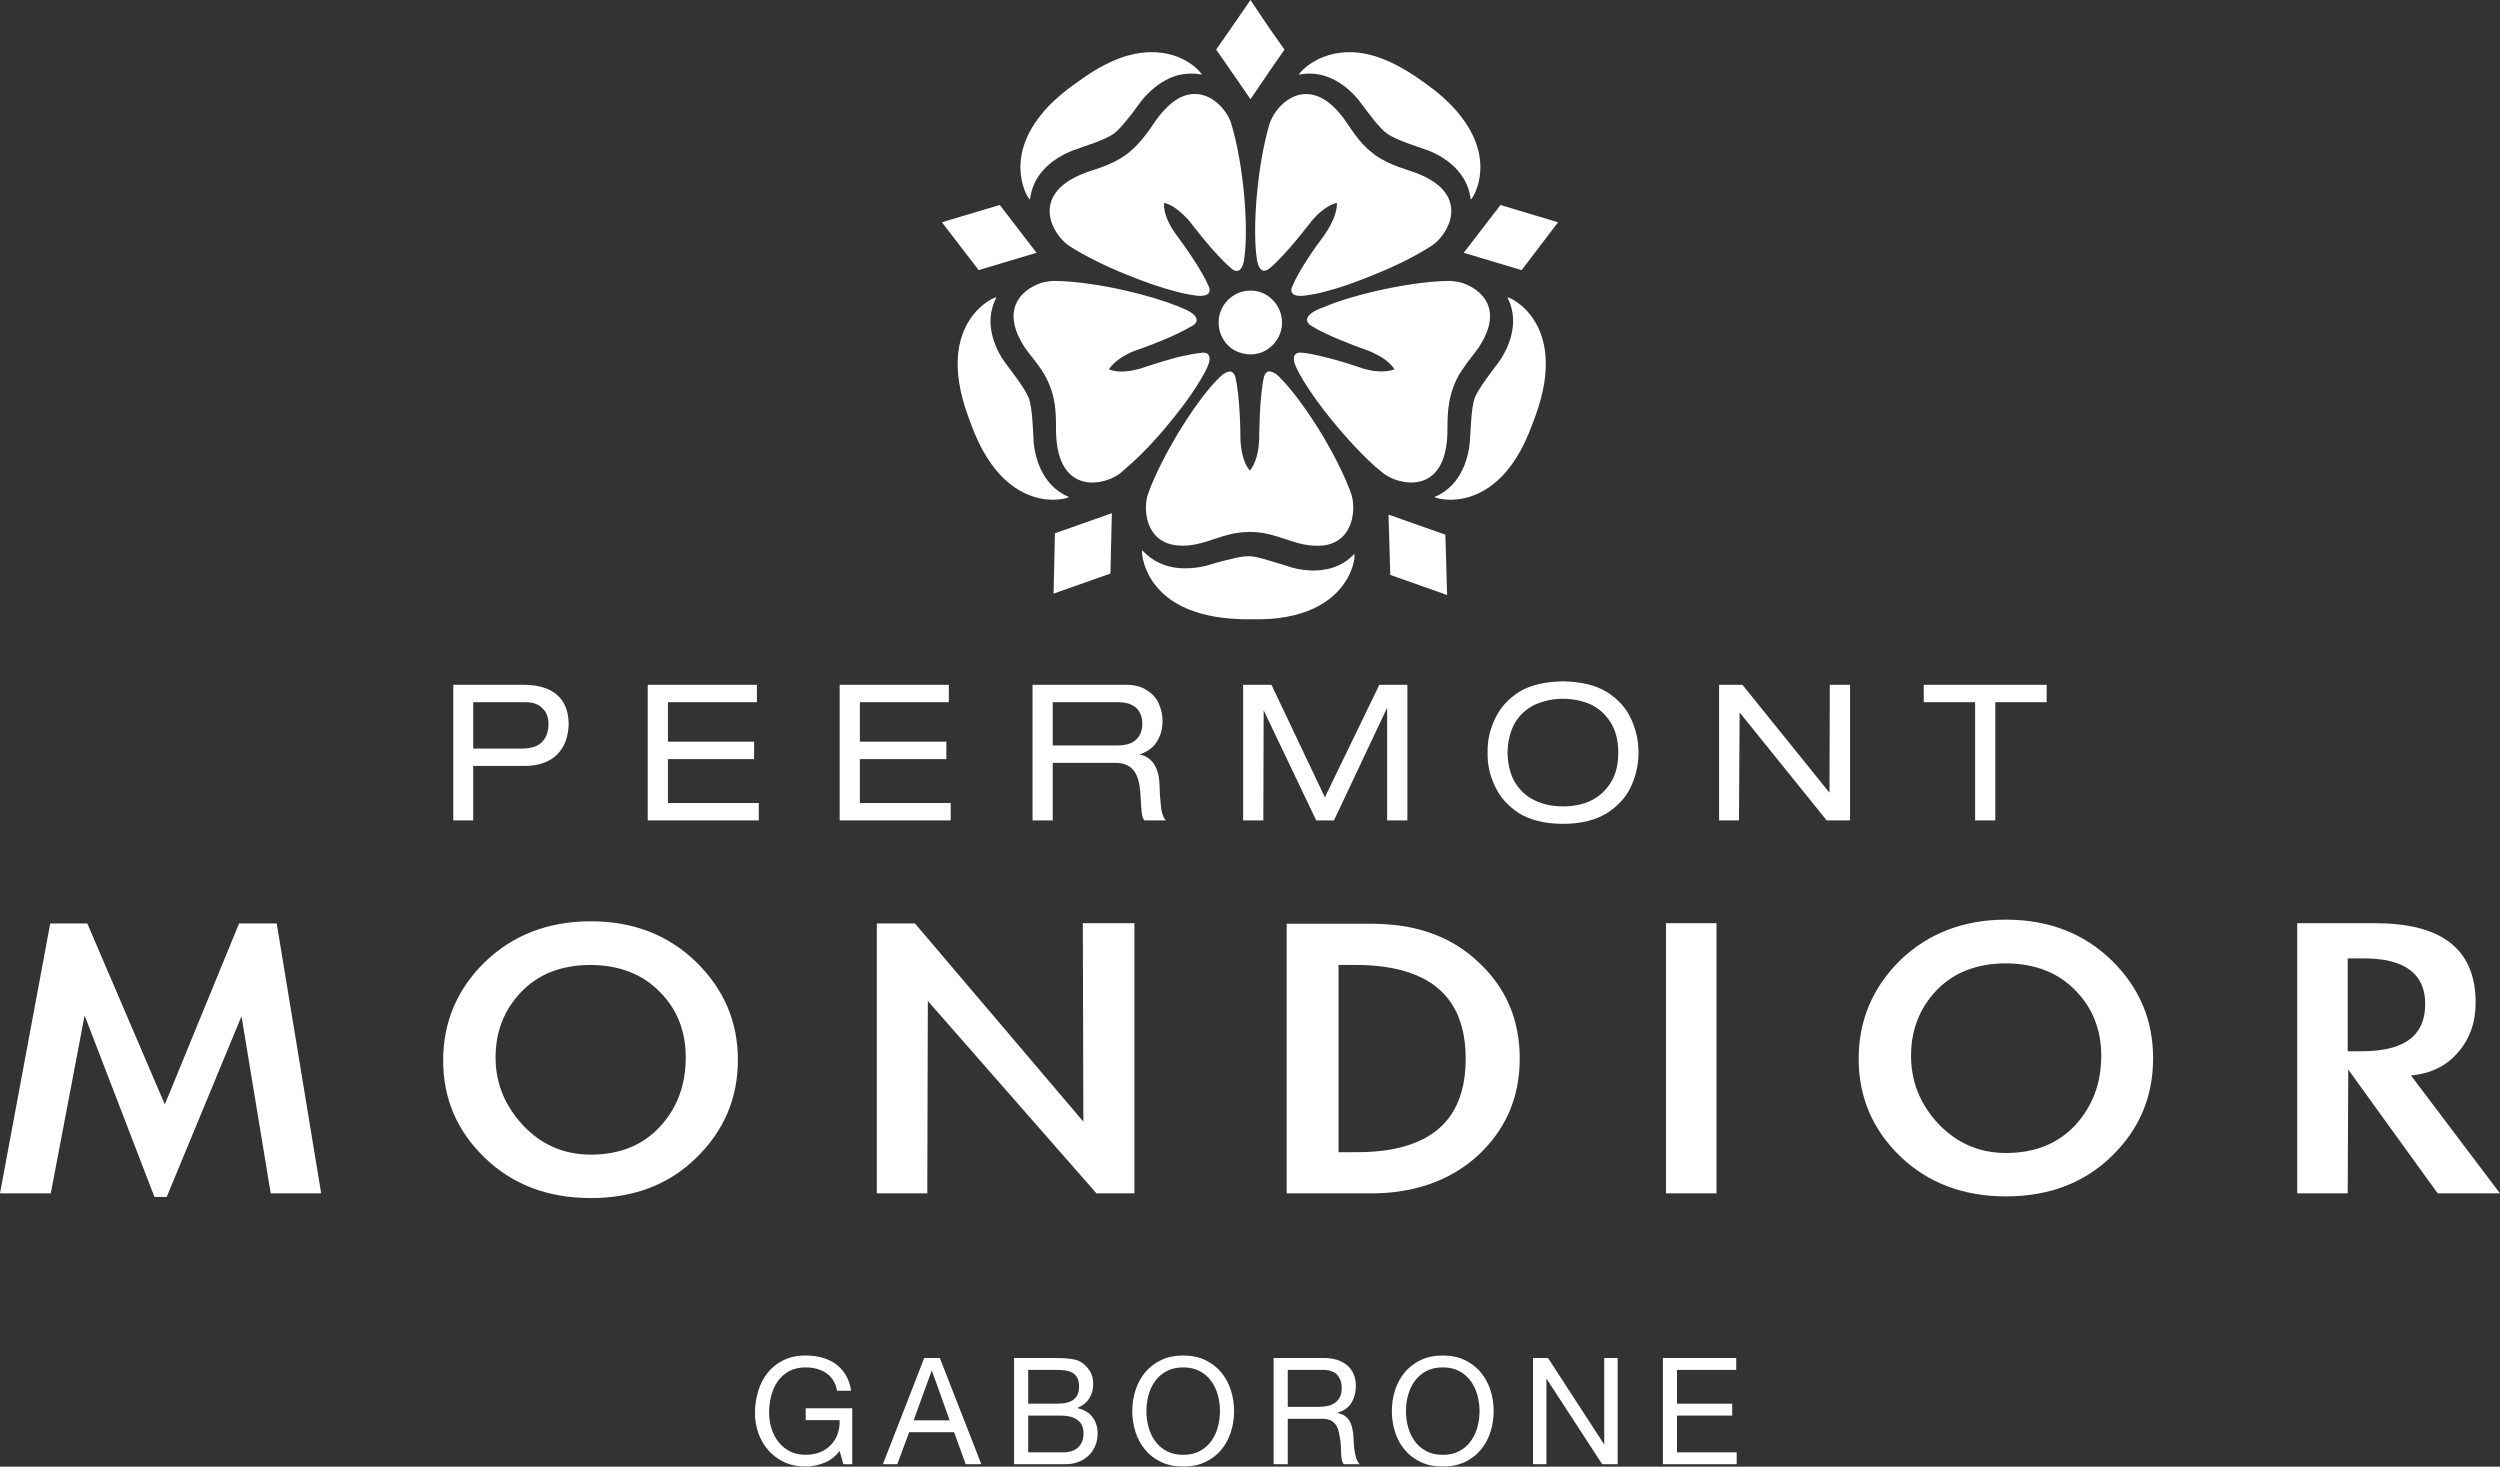 <?xml version="1.0" encoding="UTF-8" standalone="no"?>
<svg version="1.1" xmlns="http://www.w3.org/2000/svg" xmlns:xlink="http://www.w3.org/1999/xlink" width="600" height="352">
	<rect width="100%" height="100%" fill="#333333" stroke="none"/>
	<g id="dp_dp001" transform="matrix(1,0,0,1,714.633,-570.747)">
		<path id="dp_path002" fill="white" fill-rule="evenodd" stroke="none" stroke-width="0" d="M -363.667,683.516 C -361.833,679.76 -361.833,675.943 -361.833,675.943 C -361.668,674.525 -361.58,668.787 -360.751,666.375 C -359.833,663.948 -356.259,659.467 -355.429,658.296 C -355.429,658.296 -348.685,650.305 -352.843,642.155 C -353.177,641.573 -337.783,647.647 -346.109,670.527 L -346.856,672.521 C -351.513,685.439 -358.504,689.425 -363.667,690.415 C -367.665,691.177 -370.571,690.091 -370.319,690.008 C -366.913,688.591 -364.913,686.092 -363.667,683.516 Z M -363.667,638.656 C -358.999,640.233 -353.683,644.972 -359.745,654.133 C -360.751,655.639 -362.332,657.373 -363.667,659.467 C -364.584,660.713 -365.331,662.212 -365.908,663.865 C -367.665,668.787 -367.077,673.027 -367.325,676.031 C -368.324,689.672 -379.139,687.173 -382.719,684.268 C -383.389,683.763 -383.972,683.176 -384.631,682.681 C -388.793,678.936 -393.292,673.849 -396.955,669.111 C -399.783,665.452 -402.112,661.872 -403.441,659.125 C -404.945,656.044 -403.605,655.303 -402.441,655.38 C -400.855,655.468 -398.948,655.885 -396.955,656.391 C -392.375,657.461 -387.712,659.125 -387.712,659.125 C -386.553,659.467 -385.548,659.713 -384.631,659.801 C -382.308,660.048 -380.72,659.713 -379.979,659.379 C -380.473,658.544 -381.813,656.967 -384.631,655.639 C -385.131,655.38 -385.636,655.133 -386.3,654.885 C -386.3,654.885 -392.375,652.804 -396.955,650.552 C -398.201,649.987 -399.284,649.305 -400.113,648.817 C -401.107,648.152 -401.777,646.724 -398.613,645.148 C -398.113,644.901 -397.532,644.653 -396.955,644.484 C -393.709,643.067 -389.293,641.737 -384.631,640.651 C -378.556,639.233 -372.071,638.239 -366.913,638.163 C -365.996,638.163 -364.832,638.321 -363.667,638.656 Z M -363.667,599.131 C -355.341,610.185 -361.58,619.099 -361.668,618.6 C -361.921,616.441 -362.668,614.607 -363.667,613.108 C -366.913,608.192 -372.817,606.528 -372.817,606.528 C -374.147,606.039 -379.561,604.364 -381.637,602.871 C -382.555,602.293 -383.555,601.124 -384.631,599.877 C -386.053,598.131 -387.464,596.213 -387.964,595.544 C -387.964,595.544 -391.375,590.475 -396.955,588.888 C -398.701,588.393 -400.695,588.228 -402.859,588.651 C -403.112,588.723 -401.107,585.976 -396.955,584.4 C -393.956,583.231 -389.876,582.653 -384.631,584.231 C -381.391,585.229 -377.732,587.064 -373.647,589.969 L -371.905,591.211 C -368.236,593.885 -365.579,596.543 -363.667,599.131 Z M -384.631,607.945 C -380.808,610.608 -376.733,611.444 -374.069,612.525 C -361.416,617.759 -367.165,627.255 -371.076,629.753 C -374.811,632.165 -379.639,634.581 -384.631,636.575 C -388.964,638.399 -393.292,639.904 -396.955,640.827 C -398.531,641.244 -400.025,641.491 -401.283,641.661 C -404.776,642.155 -405.017,640.651 -404.523,639.568 C -402.941,635.664 -398.531,629.419 -396.955,627.425 C -394.039,623.263 -393.709,620.604 -393.785,619.435 C -394.451,619.593 -395.62,620.011 -396.955,621.011 C -397.949,621.763 -398.948,622.675 -400.025,624.015 C -400.025,624.015 -405.935,631.836 -409.932,635.159 C -411.097,636.069 -412.513,636.245 -413.013,632.747 C -414.096,625.261 -412.849,610.115 -409.932,600.459 C -408.768,596.713 -403.523,590.721 -396.955,594.549 C -395.537,595.384 -394.039,596.713 -392.544,598.636 C -390.711,600.964 -388.793,604.781 -385.224,607.451 Z M -367.743,699.069 L -367.325,713.552 L -380.967,708.724 L -381.391,694.253 Z M -396.955,707.477 C -394.451,707.148 -391.875,706.061 -389.628,703.737 C -389.293,703.491 -389.54,710.729 -396.955,715.469 C -399.948,717.38 -404.111,718.88 -409.932,719.292 C -411.267,719.373 -412.679,719.373 -414.172,719.373 L -416.348,719.373 L -419.165,719.215 C -424.745,718.797 -428.903,717.468 -431.989,715.716 C -440.721,710.807 -440.721,702.491 -440.468,702.827 C -437.904,705.644 -434.812,706.743 -431.989,707.06 C -427.825,707.477 -424.415,706.308 -424.415,706.308 C -423.58,706.061 -421.34,705.396 -419.165,704.908 C -417.588,704.473 -416.007,704.237 -414.925,704.237 C -413.673,704.237 -411.761,704.732 -409.932,705.315 C -408.109,705.82 -406.44,706.396 -405.769,706.567 C -405.769,706.567 -401.612,708.231 -396.955,707.477 Z M -396.955,675.684 C -394.28,680.265 -391.875,685.004 -390.375,689.168 C -389.135,692.665 -389.628,700.657 -396.955,701.656 C -398.701,701.827 -400.695,701.739 -403.193,701.063 C -405.017,700.569 -407.269,699.657 -409.932,698.993 C -411.432,698.652 -412.931,698.405 -414.677,698.405 C -416.501,698.405 -417.841,698.652 -419.165,698.911 C -421.916,699.575 -424.328,700.569 -426.249,701.063 C -428.496,701.656 -430.325,701.827 -431.989,701.656 C -439.804,700.992 -440.387,692.753 -439.063,689.168 C -437.476,684.763 -434.812,679.6 -431.989,674.86 C -428.66,669.368 -424.992,664.283 -422.087,661.46 C -420.752,660.131 -419.757,659.801 -419.165,659.96 C -418.588,660.131 -418.336,660.625 -418.176,661.131 C -416.924,666.117 -416.924,676.277 -416.924,676.277 C -416.753,680.512 -415.431,682.852 -414.677,683.675 C -413.92,682.852 -412.596,680.512 -412.432,676.277 C -412.432,676.277 -412.432,666.117 -411.267,661.131 C -411.097,660.548 -410.691,659.872 -409.932,659.872 C -409.268,659.96 -408.433,660.289 -407.357,661.46 C -404.359,664.453 -400.443,669.863 -396.955,675.684 Z M -409.932,642.067 C -408.109,643.484 -406.94,645.736 -406.94,648.152 C -406.94,650.64 -408.109,652.804 -409.932,654.221 C -411.179,655.221 -412.761,655.797 -414.513,655.797 C -416.26,655.797 -417.841,655.221 -419.165,654.299 C -420.999,652.892 -422.164,650.64 -422.164,648.152 C -422.164,645.648 -420.999,643.484 -419.165,642.067 C -417.841,641.068 -416.26,640.491 -414.513,640.491 C -412.761,640.491 -411.179,641.068 -409.932,642.067 Z M -409.932,577.579 L -406.352,582.653 L -409.932,587.811 L -414.513,594.549 L -419.165,587.811 L -422.751,582.653 L -419.165,577.491 L -414.513,570.747 Z M -419.165,600.3 C -416.177,610.115 -414.925,625.261 -416.007,632.747 C -416.424,636.245 -418.012,636.069 -418.917,635.333 C -423.168,631.836 -428.991,624.015 -428.991,624.015 C -430.072,622.757 -431.072,621.845 -431.989,621.099 C -433.4,620.011 -434.559,619.593 -435.229,619.435 C -435.393,620.604 -435.064,623.263 -432.571,626.761 C -430.325,629.753 -426.08,635.751 -424.497,639.568 C -423.992,640.651 -424.328,642.155 -427.744,641.661 C -428.991,641.491 -430.401,641.244 -431.989,640.827 C -435.641,639.904 -440.057,638.399 -444.472,636.575 C -449.377,634.581 -454.292,632.165 -458.037,629.753 C -461.86,627.255 -467.6,617.759 -454.957,612.525 C -452.293,611.444 -448.212,610.608 -444.472,607.945 C -440.227,604.781 -438.311,600.964 -436.481,598.636 C -434.9,596.631 -433.4,595.303 -431.989,594.461 C -425.497,590.804 -420.335,596.631 -419.165,600.3 Z M -431.989,656.461 C -429.82,655.968 -427.656,655.551 -425.997,655.38 C -424.827,655.303 -423.504,656.044 -424.992,659.125 C -426.409,662.041 -428.903,665.869 -431.989,669.775 C -435.729,674.603 -440.227,679.6 -444.472,683.176 C -444.884,683.604 -445.296,683.923 -445.713,684.268 C -449.3,687.173 -460.032,689.672 -461.108,676.031 C -461.36,673.027 -460.784,668.787 -462.36,664.205 C -463.031,662.212 -463.86,660.713 -464.771,659.379 C -466.1,657.373 -467.681,655.639 -468.687,654.133 C -474.679,644.972 -469.433,640.233 -464.771,638.656 C -463.607,638.321 -462.443,638.163 -461.525,638.163 C -456.533,638.239 -450.288,639.151 -444.472,640.491 C -439.721,641.573 -435.317,642.903 -431.989,644.225 L -429.82,645.148 C -426.661,646.724 -427.239,648.152 -428.243,648.817 C -429.237,649.393 -430.572,650.135 -431.989,650.8 C -436.481,652.975 -442.139,654.885 -442.139,654.885 C -443.049,655.221 -443.803,655.551 -444.472,655.968 C -446.801,657.215 -448.043,658.632 -448.465,659.379 C -447.789,659.713 -446.384,660.048 -444.472,659.872 C -443.391,659.801 -442.139,659.543 -440.721,659.125 C -440.721,659.125 -436.311,657.632 -431.989,656.461 Z M -431.989,584.4 C -427.908,585.976 -425.997,588.723 -426.249,588.651 C -428.32,588.228 -430.237,588.393 -431.989,588.811 C -437.651,590.397 -441.133,595.544 -441.133,595.544 C -441.639,596.213 -442.968,598.131 -444.472,599.877 C -445.467,601.124 -446.548,602.293 -447.383,602.871 C -449.465,604.364 -454.957,606.039 -456.204,606.528 C -456.204,606.528 -461.448,608.033 -464.771,612.196 C -466.1,613.855 -467.105,615.936 -467.44,618.6 C -467.523,619.099 -474.015,609.697 -464.771,598.289 C -462.943,595.967 -460.444,593.639 -457.121,591.211 L -455.369,589.969 C -451.376,587.064 -447.713,585.229 -444.472,584.231 C -439.14,582.653 -434.976,583.231 -431.989,584.4 Z M -464.771,683.516 C -463.524,686.092 -461.525,688.591 -458.115,690.008 C -457.863,690.091 -460.784,691.177 -464.771,690.415 C -469.852,689.425 -476.925,685.439 -481.588,672.521 L -482.324,670.527 C -490.649,647.647 -475.256,641.573 -475.508,642.155 C -479.748,650.305 -473.009,658.296 -473.009,658.296 C -472.18,659.467 -468.599,663.948 -467.681,666.375 C -466.852,668.787 -466.683,674.525 -466.6,675.943 C -466.6,675.943 -466.6,679.76 -464.771,683.516 Z M -448.131,708.4 L -461.772,713.217 L -461.448,698.735 L -447.789,693.912 Z M -479.748,635.576 L -488.573,624.092 L -474.679,619.94 L -465.859,631.419 Z M -349.437,635.576 L -363.332,631.419 L -354.512,619.94 L -340.699,624.092 Z "/>
		<path id="dp_path003" fill="white" fill-rule="evenodd" stroke="none" stroke-width="0" d="M -339.54,734.268 C -335.207,734.345 -331.697,735.169 -329.007,736.811 C -326.327,738.525 -324.371,740.617 -323.185,743.237 C -321.993,745.84 -321.389,748.525 -321.389,751.365 C -321.389,754.199 -321.993,756.891 -323.185,759.499 C -324.371,762.113 -326.327,764.205 -329.007,765.925 C -331.697,767.572 -335.207,768.468 -339.54,768.468 C -343.863,768.468 -347.372,767.572 -350.063,765.925 C -352.672,764.205 -354.621,762.113 -355.813,759.499 C -357.077,756.891 -357.681,754.199 -357.604,751.365 C -357.681,748.525 -357.077,745.84 -355.813,743.237 C -354.621,740.617 -352.672,738.525 -350.063,736.811 C -347.372,735.169 -343.863,734.345 -339.54,734.268 Z M -339.54,764.283 C -336.997,764.283 -334.757,763.832 -332.741,762.865 C -330.797,761.899 -329.232,760.471 -328.04,758.532 C -326.843,756.665 -326.249,754.287 -326.249,751.365 C -326.249,748.525 -326.843,746.143 -328.04,744.204 C -329.232,742.259 -330.797,740.832 -332.741,739.871 C -334.757,738.975 -336.997,738.453 -339.54,738.453 C -341.996,738.453 -344.236,738.975 -346.257,739.871 C -348.273,740.832 -349.839,742.259 -351.029,744.204 C -352.145,746.143 -352.744,748.525 -352.831,751.365 C -352.744,754.287 -352.145,756.665 -351.029,758.532 C -349.839,760.471 -348.273,761.899 -346.257,762.865 C -344.236,763.832 -341.996,764.283 -339.54,764.283 Z M -513.112,767.649 L -513.112,735.092 L -486.915,735.092 L -486.915,739.277 L -508.263,739.277 L -508.263,748.751 L -487.508,748.751 L -487.508,752.931 L -508.263,752.931 L -508.263,763.464 L -486.465,763.464 L -486.465,767.649 Z M -559.18,767.649 L -559.18,735.092 L -532.977,735.092 L -532.977,739.277 L -554.331,739.277 L -554.331,748.751 L -533.648,748.751 L -533.648,752.931 L -554.331,752.931 L -554.331,763.464 L -532.527,763.464 L -532.527,767.649 Z M -592.033,735.092 L -589.123,735.092 C -585.46,735.092 -582.78,735.911 -580.984,737.487 C -579.123,739.052 -578.221,741.359 -578.149,744.429 C -578.221,747.559 -579.123,750.025 -580.912,751.816 C -582.697,753.605 -585.312,754.572 -588.749,754.572 L -592.033,754.572 L -601.063,754.572 L -601.063,767.649 L -605.847,767.649 L -605.847,735.092 Z M -592.033,750.404 L -589.42,750.404 C -587.031,750.404 -585.383,749.8 -584.416,748.685 C -583.449,747.636 -583,746.219 -583,744.5 C -583,742.935 -583.449,741.661 -584.416,740.771 C -585.312,739.793 -586.663,739.277 -588.531,739.277 L -592.033,739.277 L -601.063,739.277 L -601.063,750.404 Z M -451.228,735.092 L -444.505,735.092 C -442.336,735.092 -440.623,735.532 -439.353,736.437 C -438.008,737.251 -437.041,738.376 -436.515,739.645 C -435.916,740.996 -435.624,742.336 -435.624,743.753 C -435.624,745.769 -436.136,747.411 -437.041,748.833 C -437.943,750.251 -439.353,751.217 -441.149,751.816 C -439.651,752.117 -438.536,752.859 -437.712,754.051 C -436.888,755.325 -436.443,756.891 -436.367,758.835 C -436.295,760.773 -436.217,762.339 -436.075,763.541 C -435.992,764.656 -435.844,765.545 -435.624,766.149 C -435.465,766.748 -435.175,767.276 -434.795,767.649 L -439.952,767.649 C -440.325,767.276 -440.545,766.6 -440.623,765.7 C -440.699,764.809 -440.848,763.393 -440.924,761.449 C -441.073,758.609 -441.665,756.588 -442.715,755.473 C -443.687,754.359 -445.252,753.76 -447.196,753.836 L -451.228,753.836 L -461.976,753.836 L -461.976,767.649 L -466.825,767.649 L -466.825,735.092 Z M -451.228,749.652 L -446.372,749.652 C -444.801,749.652 -443.611,749.349 -442.715,748.833 C -441.885,748.312 -441.292,747.636 -440.924,746.817 C -440.623,746.065 -440.475,745.241 -440.475,744.5 C -440.475,742.935 -440.924,741.661 -441.885,740.695 C -442.863,739.793 -444.28,739.277 -446.219,739.277 L -451.228,739.277 L -461.976,739.277 L -461.976,749.652 Z M -396.351,761.449 L -383.587,735.092 L -376.859,735.092 L -376.859,767.649 L -381.72,767.649 L -381.72,740.617 L -394.483,767.649 L -396.351,767.649 L -398.74,767.649 L -411.355,741.211 L -411.432,767.649 L -416.281,767.649 L -416.281,735.092 L -409.488,735.092 L -396.653,762.113 Z M -276.223,767.649 L -297.125,741.732 L -297.279,767.649 L -302.052,767.649 L -302.052,735.092 L -296.449,735.092 L -275.557,760.999 L -275.48,735.092 L -270.62,735.092 L -270.62,767.649 Z M -240.605,767.649 L -240.605,739.277 L -252.936,739.277 L -252.936,735.092 L -223.432,735.092 L -223.432,739.277 L -235.761,739.277 L -235.761,767.649 Z "/>
		<path id="dp_path004" fill="white" fill-rule="evenodd" stroke="none" stroke-width="0" d="M -141.885,840.139 L -151.052,827.431 L -151.184,857.153 L -163.304,857.153 L -163.304,792.32 L -144.373,792.32 L -141.885,792.385 C -127.617,793.039 -120.477,799.388 -120.477,811.383 C -120.477,816.155 -121.911,820.153 -124.744,823.361 C -127.48,826.568 -131.215,828.403 -135.997,828.864 L -114.639,857.153 L -129.583,857.153 Z M -141.885,801.223 C -143.528,800.899 -145.361,800.761 -147.465,800.761 L -151.184,800.761 L -151.184,823.043 L -147.525,823.043 C -145.428,823.043 -143.528,822.839 -141.885,822.504 C -135.663,821.268 -132.587,817.665 -132.587,811.701 C -132.587,805.94 -135.663,802.469 -141.885,801.223 Z M -233.192,847.465 C -226.239,847.465 -220.747,845.236 -216.556,840.781 C -212.425,836.268 -210.333,830.699 -210.333,824.147 C -210.333,817.857 -212.425,812.613 -216.556,808.433 C -220.675,804.172 -226.239,802.008 -233.192,801.953 C -240.123,801.953 -245.697,804.105 -249.881,808.433 C -253.947,812.756 -255.984,817.935 -255.984,824.147 C -255.984,830.303 -253.82,835.74 -249.432,840.463 C -244.977,845.104 -239.617,847.465 -233.192,847.465 Z M -233.192,791.463 C -222.981,791.463 -214.529,794.741 -207.845,801.223 C -201.151,807.775 -197.888,815.563 -197.888,824.745 C -197.888,833.905 -201.151,841.771 -207.845,848.251 C -214.464,854.671 -222.893,857.879 -233.192,857.879 C -243.412,857.879 -251.92,854.671 -258.604,848.251 C -265.221,841.836 -268.555,834.037 -268.555,824.865 C -268.555,815.639 -265.221,807.775 -258.604,801.223 C -251.864,794.741 -243.329,791.463 -233.192,791.463 Z M -378.133,846.027 C -367.907,843.336 -362.865,836.268 -362.865,824.865 C -362.865,813.475 -367.907,806.401 -378.133,803.644 C -381.275,802.799 -384.944,802.337 -389.14,802.337 L -393.385,802.337 L -393.385,847.273 L -389.14,847.273 C -384.944,847.273 -381.275,846.879 -378.133,846.027 Z M -378.133,792.973 C -370.856,794.088 -364.765,796.965 -359.856,801.617 C -353.232,807.713 -349.899,815.447 -349.899,824.8 C -349.899,834.097 -353.232,841.836 -359.916,848.053 C -364.892,852.573 -370.988,855.457 -378.133,856.572 C -380.419,856.967 -382.84,857.153 -385.393,857.153 L -405.829,857.153 L -405.829,792.445 L -385.263,792.445 C -382.775,792.445 -380.419,792.655 -378.133,792.973 Z M -302.677,857.153 L -314.799,857.153 L -314.799,792.32 L -302.677,792.32 Z M -572.839,847.861 C -565.963,847.861 -560.395,845.632 -556.269,841.177 C -552.073,836.652 -550.052,831.088 -550.052,824.541 C -550.052,818.259 -552.073,813.013 -556.269,808.817 C -560.395,804.567 -565.897,802.403 -572.839,802.337 C -579.847,802.337 -585.411,804.507 -589.54,808.817 C -593.665,813.151 -595.697,818.319 -595.697,824.541 C -595.697,830.699 -593.473,836.136 -589.079,840.848 C -584.696,845.505 -579.253,847.861 -572.839,847.861 Z M -572.839,791.859 C -562.619,791.859 -554.243,795.143 -547.564,801.617 C -540.875,808.164 -537.541,815.963 -537.541,825.135 C -537.541,834.307 -540.875,842.165 -547.564,848.647 C -554.111,855.072 -562.552,858.28 -572.839,858.28 C -583.12,858.28 -591.572,855.072 -598.251,848.647 C -604.935,842.232 -608.275,834.433 -608.275,825.261 C -608.275,816.024 -604.935,808.164 -598.251,801.617 C -591.507,795.143 -583.055,791.859 -572.839,791.859 Z M -504.199,792.385 L -495.032,792.385 L -454.627,839.936 L -454.753,792.32 L -442.375,792.32 L -442.375,857.153 L -451.48,857.153 L -491.952,810.981 L -492.084,857.153 L -504.199,857.153 Z M -656.671,814.651 L -674.624,858.011 L -677.563,858.011 L -694.329,814.459 L -702.447,857.153 L -714.633,857.153 L -702.579,792.385 L -693.676,792.385 L -675.075,835.807 L -657.259,792.385 L -648.219,792.385 L -637.552,857.153 L -649.663,857.153 Z "/>
		<path id="dp_path005" fill="white" fill-rule="evenodd" stroke="none" stroke-width="0" d="M -516.836,921.84 C -518.313,922.421 -519.801,922.713 -521.296,922.713 C -523.201,922.713 -524.904,922.361 -526.404,921.664 C -527.903,920.961 -529.177,920.016 -530.225,918.824 C -531.275,917.639 -532.071,916.265 -532.62,914.721 C -533.164,913.179 -533.439,911.575 -533.439,909.905 C -533.439,908.049 -533.187,906.292 -532.669,904.611 C -532.159,902.936 -531.396,901.464 -530.391,900.207 C -529.375,898.943 -528.117,897.937 -526.607,897.196 C -525.096,896.444 -523.333,896.071 -521.312,896.071 C -519.928,896.071 -518.627,896.229 -517.401,896.548 C -516.177,896.872 -515.084,897.377 -514.117,898.064 C -513.156,898.756 -512.349,899.629 -511.696,900.689 C -511.036,901.749 -510.592,903.029 -510.356,904.528 L -513.744,904.528 C -513.909,903.551 -514.221,902.711 -514.672,902.013 C -515.123,901.311 -515.683,900.728 -516.348,900.277 C -517.012,899.821 -517.769,899.492 -518.616,899.261 C -519.461,899.036 -520.356,898.921 -521.307,898.921 C -522.856,898.921 -524.179,899.235 -525.288,899.849 C -526.392,900.464 -527.293,901.283 -527.996,902.293 C -528.699,903.304 -529.216,904.457 -529.551,905.753 C -529.885,907.055 -530.051,908.379 -530.051,909.735 C -530.051,911.064 -529.857,912.339 -529.479,913.568 C -529.1,914.799 -528.535,915.88 -527.799,916.815 C -527.063,917.759 -526.151,918.511 -525.069,919.067 C -523.987,919.627 -522.729,919.901 -521.296,919.901 C -519.967,919.901 -518.792,919.687 -517.764,919.259 C -516.743,918.829 -515.88,918.243 -515.177,917.489 C -514.475,916.737 -513.941,915.859 -513.585,914.848 C -513.228,913.837 -513.075,912.751 -513.124,911.58 L -521.263,911.58 L -521.263,908.724 L -510.097,908.724 L -510.097,922.147 L -512.233,922.147 L -513.124,918.967 C -514.123,920.301 -515.364,921.257 -516.836,921.84"/>
		<path id="dp_path006" fill="white" fill-rule="evenodd" stroke="none" stroke-width="0" d="M -486.717,911.624 L -490.963,899.74 L -491.04,899.74 L -495.356,911.624 Z M -489.073,896.669 L -479.111,922.159 L -482.863,922.159 L -485.647,914.48 L -496.428,914.48 L -499.284,922.159 L -502.744,922.159 L -492.819,896.669 Z "/>
		<path id="dp_path007" fill="white" fill-rule="evenodd" stroke="none" stroke-width="0" d="M -459.372,919.303 C -457.873,919.303 -456.703,918.896 -455.857,918.088 C -455.012,917.281 -454.589,916.161 -454.589,914.733 C -454.589,913.904 -454.743,913.212 -455.051,912.663 C -455.363,912.113 -455.775,911.679 -456.285,911.36 C -456.796,911.036 -457.384,910.812 -458.049,910.68 C -458.719,910.548 -459.405,910.488 -460.12,910.488 L -467.869,910.488 L -467.869,919.303 Z M -461.085,907.632 C -459.159,907.632 -457.769,907.291 -456.928,906.609 C -456.083,905.935 -455.66,904.919 -455.66,903.556 C -455.66,902.656 -455.803,901.941 -456.088,901.415 C -456.373,900.893 -456.769,900.487 -457.269,900.195 C -457.763,899.92 -458.345,899.728 -458.999,899.652 C -459.652,899.564 -460.351,899.52 -461.085,899.52 L -467.869,899.52 L -467.869,907.632 Z M -462.015,896.669 C -461.465,896.669 -460.877,896.675 -460.251,896.691 C -459.615,896.703 -458.993,896.735 -458.373,896.796 C -457.752,896.851 -457.181,896.944 -456.643,897.059 C -456.111,897.185 -455.649,897.356 -455.269,897.597 C -454.435,898.097 -453.727,898.789 -453.144,899.668 C -452.563,900.552 -452.271,901.635 -452.271,902.919 C -452.271,904.276 -452.601,905.445 -453.255,906.435 C -453.908,907.423 -454.841,908.159 -456.049,908.631 L -456.049,908.703 C -454.484,909.037 -453.281,909.745 -452.447,910.844 C -451.612,911.937 -451.2,913.267 -451.2,914.843 C -451.2,915.765 -451.365,916.672 -451.695,917.556 C -452.029,918.435 -452.524,919.209 -453.177,919.889 C -453.836,920.565 -454.644,921.115 -455.605,921.532 C -456.572,921.944 -457.681,922.159 -458.944,922.159 L -471.257,922.159 L -471.257,896.669 Z "/>
		<path id="dp_path008" fill="white" fill-rule="evenodd" stroke="none" stroke-width="0" d="M -438.997,913.212 C -438.661,914.469 -438.14,915.589 -437.42,916.584 C -436.707,917.588 -435.789,918.385 -434.669,918.995 C -433.548,919.604 -432.22,919.907 -430.665,919.907 C -429.116,919.907 -427.781,919.604 -426.661,918.995 C -425.547,918.385 -424.629,917.588 -423.909,916.584 C -423.196,915.589 -422.675,914.469 -422.339,913.212 C -422.004,911.965 -421.84,910.701 -421.84,909.416 C -421.84,908.125 -422.004,906.863 -422.339,905.616 C -422.675,904.364 -423.196,903.243 -423.909,902.244 C -424.629,901.239 -425.547,900.443 -426.661,899.833 C -427.781,899.223 -429.116,898.921 -430.665,898.921 C -432.22,898.921 -433.548,899.223 -434.669,899.833 C -435.789,900.443 -436.707,901.239 -437.42,902.244 C -438.14,903.243 -438.661,904.364 -438.997,905.616 C -439.332,906.863 -439.496,908.125 -439.496,909.416 C -439.496,910.701 -439.332,911.965 -438.997,913.212M -442.116,904.396 C -441.605,902.799 -440.836,901.376 -439.809,900.135 C -438.788,898.904 -437.513,897.916 -435.992,897.175 C -434.465,896.439 -432.692,896.071 -430.665,896.071 C -428.644,896.071 -426.871,896.439 -425.344,897.175 C -423.823,897.916 -422.548,898.904 -421.521,900.135 C -420.5,901.376 -419.731,902.799 -419.215,904.396 C -418.709,906.005 -418.451,907.676 -418.451,909.416 C -418.451,911.147 -418.709,912.816 -419.215,914.425 C -419.731,916.029 -420.5,917.445 -421.521,918.681 C -422.548,919.923 -423.823,920.9 -425.344,921.625 C -426.871,922.351 -428.644,922.713 -430.665,922.713 C -432.692,922.713 -434.465,922.351 -435.992,921.625 C -437.513,920.9 -438.788,919.923 -439.809,918.681 C -440.836,917.445 -441.605,916.029 -442.116,914.425 C -442.632,912.816 -442.885,911.147 -442.885,909.416 C -442.885,907.676 -442.632,906.005 -442.116,904.396"/>
		<path id="dp_path009" fill="white" fill-rule="evenodd" stroke="none" stroke-width="0" d="M -396.263,908.224 C -395.543,908.099 -394.923,907.873 -394.384,907.527 C -393.852,907.187 -393.417,906.72 -393.099,906.137 C -392.775,905.556 -392.616,904.797 -392.616,903.875 C -392.616,902.589 -392.973,901.541 -393.687,900.733 C -394.407,899.927 -395.555,899.52 -397.152,899.52 L -405.572,899.52 L -405.572,908.4 L -398.504,908.4 C -397.724,908.4 -396.971,908.34 -396.263,908.224 Z M -396.971,896.664 C -394.549,896.664 -392.649,897.263 -391.281,898.449 C -389.913,899.635 -389.228,901.267 -389.228,903.337 C -389.228,904.885 -389.579,906.236 -390.281,907.407 C -390.985,908.565 -392.111,909.367 -393.655,909.796 L -393.655,909.861 C -392.919,910.009 -392.313,910.245 -391.852,910.581 C -391.385,910.911 -391.017,911.305 -390.743,911.772 C -390.468,912.24 -390.265,912.756 -390.139,913.332 C -390.007,913.904 -389.908,914.496 -389.837,915.117 C -389.783,915.737 -389.749,916.364 -389.733,917.012 C -389.705,917.655 -389.645,918.28 -389.545,918.901 C -389.452,919.528 -389.315,920.109 -389.14,920.675 C -388.959,921.229 -388.689,921.724 -388.337,922.152 L -392.121,922.152 C -392.357,921.889 -392.517,921.532 -392.605,921.081 C -392.688,920.631 -392.737,920.125 -392.764,919.56 C -392.787,919 -392.808,918.396 -392.831,917.753 C -392.857,917.111 -392.929,916.485 -393.044,915.869 C -393.143,915.244 -393.259,914.656 -393.401,914.096 C -393.549,913.536 -393.775,913.047 -394.088,912.629 C -394.396,912.217 -394.791,911.877 -395.296,911.629 C -395.796,911.383 -396.465,911.256 -397.289,911.256 L -405.572,911.256 L -405.572,922.152 L -408.965,922.152 L -408.965,896.664 Z "/>
		<path id="dp_path010" fill="white" fill-rule="evenodd" stroke="none" stroke-width="0" d="M -376.705,913.212 C -376.365,914.469 -375.848,915.589 -375.129,916.584 C -374.409,917.588 -373.499,918.385 -372.377,918.995 C -371.257,919.604 -369.928,919.907 -368.368,919.907 C -366.825,919.907 -365.491,919.604 -364.371,918.995 C -363.255,918.385 -362.332,917.588 -361.619,916.584 C -360.905,915.589 -360.377,914.469 -360.048,913.212 C -359.713,911.965 -359.543,910.701 -359.543,909.416 C -359.543,908.125 -359.713,906.863 -360.048,905.616 C -360.377,904.364 -360.905,903.243 -361.619,902.244 C -362.332,901.239 -363.255,900.443 -364.371,899.833 C -365.491,899.223 -366.825,898.921 -368.368,898.921 C -369.928,898.921 -371.257,899.223 -372.377,899.833 C -373.499,900.443 -374.409,901.239 -375.129,902.244 C -375.848,903.243 -376.365,904.364 -376.705,905.616 C -377.04,906.863 -377.2,908.125 -377.2,909.416 C -377.2,910.701 -377.04,911.965 -376.705,913.212M -379.825,904.396 C -379.315,902.799 -378.54,901.376 -377.519,900.135 C -376.491,898.904 -375.217,897.916 -373.696,897.175 C -372.175,896.439 -370.4,896.071 -368.368,896.071 C -366.347,896.071 -364.573,896.439 -363.052,897.175 C -361.525,897.916 -360.251,898.904 -359.229,900.135 C -358.203,901.376 -357.439,902.799 -356.923,904.396 C -356.412,906.005 -356.155,907.676 -356.155,909.416 C -356.155,911.147 -356.412,912.816 -356.923,914.425 C -357.439,916.029 -358.203,917.445 -359.229,918.681 C -360.251,919.923 -361.525,920.9 -363.052,921.625 C -364.573,922.351 -366.347,922.713 -368.368,922.713 C -370.4,922.713 -372.175,922.351 -373.696,921.625 C -375.217,920.9 -376.491,919.923 -377.519,918.681 C -378.54,917.445 -379.315,916.029 -379.825,914.425 C -380.336,912.816 -380.588,911.147 -380.588,909.416 C -380.588,907.676 -380.336,906.005 -379.825,904.396"/>
		<path id="dp_path011" fill="white" fill-rule="evenodd" stroke="none" stroke-width="0" d="M -343.105,896.669 L -329.683,917.341 L -329.616,917.341 L -329.616,896.669 L -326.397,896.669 L -326.397,922.159 L -330.111,922.159 L -343.423,901.7 L -343.495,901.7 L -343.495,922.159 L -346.713,922.159 L -346.713,896.669 Z "/>
		<path id="dp_path012" fill="white" fill-rule="evenodd" stroke="none" stroke-width="0" d="M -297.937,896.669 L -297.937,899.525 L -312.152,899.525 L -312.152,907.632 L -298.904,907.632 L -298.904,910.488 L -312.152,910.488 L -312.152,919.303 L -297.828,919.303 L -297.828,922.159 L -315.54,922.159 L -315.54,896.669 Z "/>
	</g>
</svg>